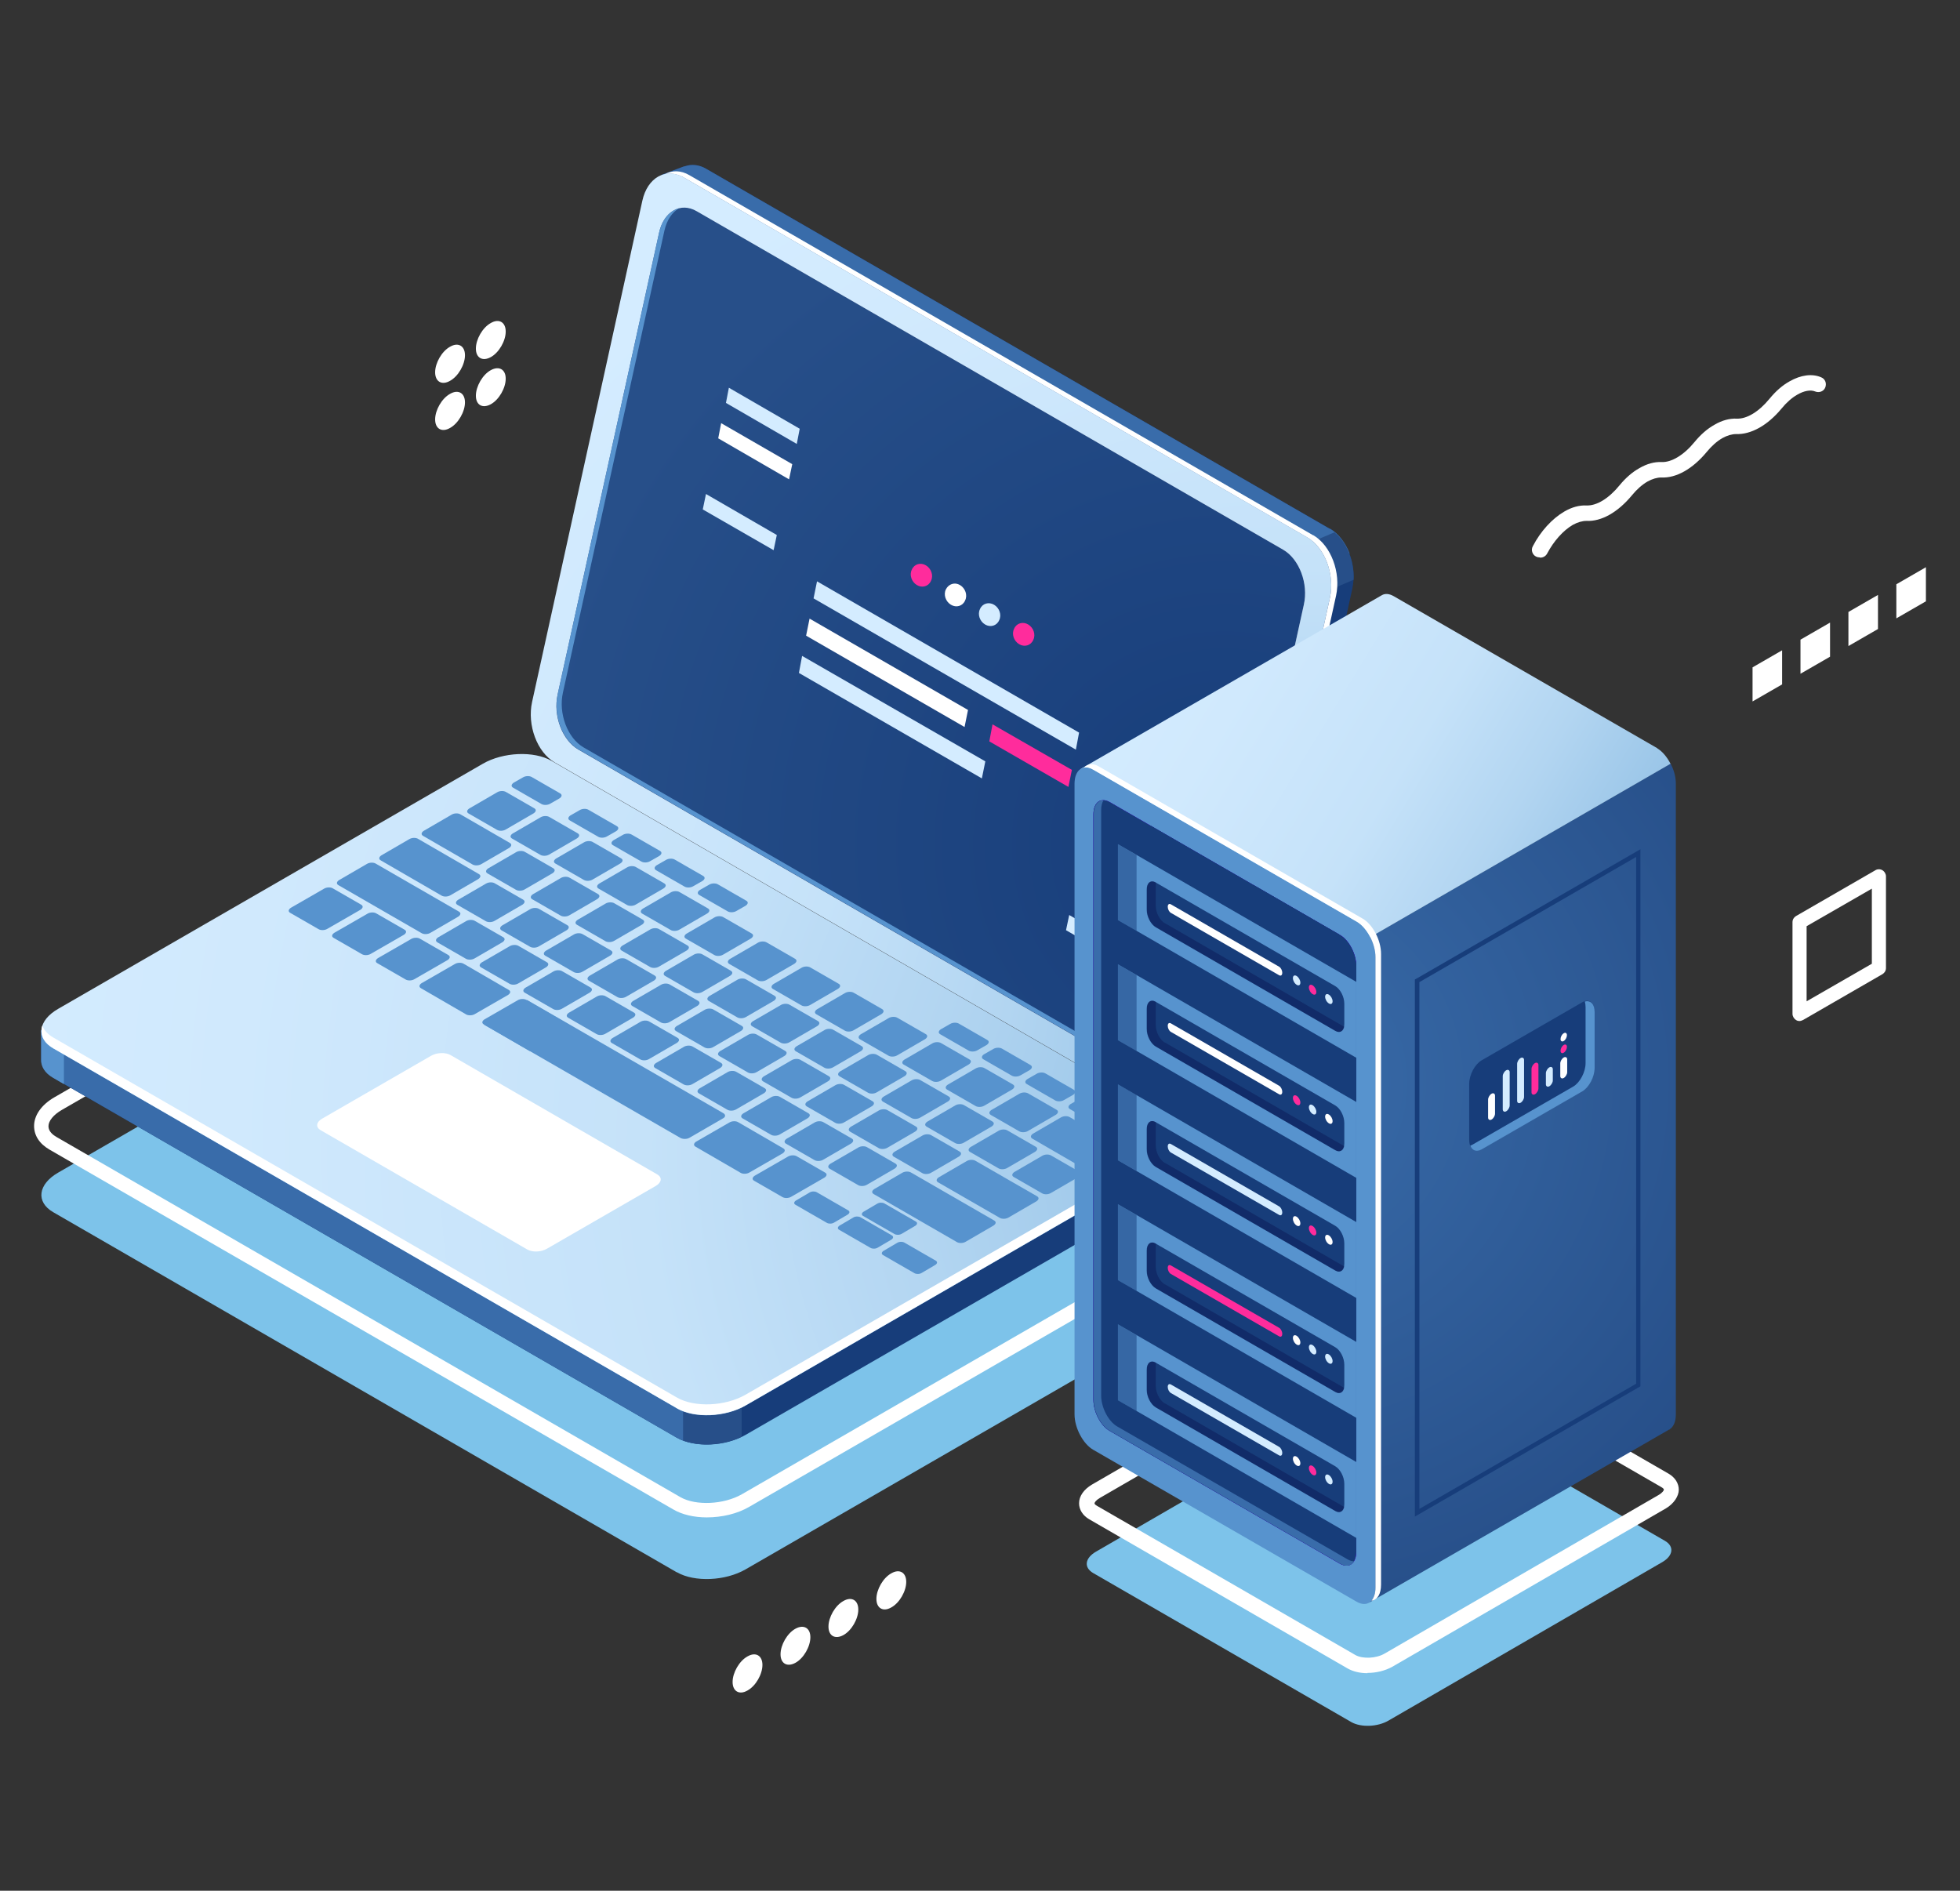 <?xml version="1.0" encoding="UTF-8"?>
<svg id="Ebene_1" xmlns="http://www.w3.org/2000/svg" xmlns:xlink="http://www.w3.org/1999/xlink" version="1.1" viewBox="0 0 736 710">
  <rect x="0" y="0" width="736" height="710" fill="#333333" stroke="none"/>
  <!-- Generator: Adobe Illustrator 29.4.0, SVG Export Plug-In . SVG Version: 2.1.0 Build 152)  -->
  <defs>
    <radialGradient id="_ŃŚÁŻž_ŪŪŻť_ūŗšŤŚŪÚ_59" data-name="ŃŚÁŻžˇŪŪŻť „ūŗšŤŚŪÚ 59" cx="490" cy="402.9" fx="490" fy="402.9" r="380.1" gradientUnits="userSpaceOnUse">
      <stop offset="0" stop-color="#86b8e0"/>
      <stop offset=".1" stop-color="#98c4e7"/>
      <stop offset=".3" stop-color="#b2d5f1"/>
      <stop offset=".5" stop-color="#c5e2f9"/>
      <stop offset=".8" stop-color="#d0e9fd"/>
      <stop offset="1" stop-color="#d4ecff"/>
    </radialGradient>
    <radialGradient id="_ŃŚÁŻž_ŪŪŻť_ūŗšŤŚŪÚ_70" data-name="ŃŚÁŻžˇŪŪŻť „ūŗšŤŚŪÚ 70" cx="459.9" cy="317" fx="459.9" fy="317" r="261.6" gradientUnits="userSpaceOnUse">
      <stop offset="0" stop-color="#173d7a"/>
      <stop offset="1" stop-color="#274f89"/>
    </radialGradient>
    <radialGradient id="_ŃŚÁŻž_ŪŪŻť_ūŗšŤŚŪÚ_591" data-name="ŃŚÁŻžˇŪŪŻť „ūŗšŤŚŪÚ 59" cx="500.3" cy="432.2" fx="500.3" fy="432.2" r="515.9" xlink:href="#_ŃŚÁŻž_ŪŪŻť_ūŗšŤŚŪÚ_59"/>
    <radialGradient id="_ŃŚÁŻž_ŪŪŻť_ūŗšŤŚŪÚ_18" data-name="ŃŚÁŻžˇŪŪŻť „ūŗšŤŚŪÚ 18" cx="476.1" cy="406.6" fx="476.1" fy="406.6" r="202.8" gradientUnits="userSpaceOnUse">
      <stop offset="0" stop-color="#396caa"/>
      <stop offset="1" stop-color="#274f89"/>
    </radialGradient>
    <linearGradient id="_ŃŚÁŻž_ŪŪŻť_ūŗšŤŚŪÚ_9" data-name="ŃŚÁŻžˇŪŪŻť „ūŗšŤŚŪÚ 9" x1="412.3" y1="262.7" x2="601.4" y2="377.9" gradientUnits="userSpaceOnUse">
      <stop offset="0" stop-color="#d4ecff"/>
      <stop offset=".2" stop-color="#d0e9fd"/>
      <stop offset=".5" stop-color="#c5e2f9"/>
      <stop offset=".7" stop-color="#b2d5f1"/>
      <stop offset=".9" stop-color="#98c4e7"/>
      <stop offset="1" stop-color="#86b8e0"/>
    </linearGradient>
    <linearGradient id="_ŃŚÁŻž_ŪŪŻť_ūŗšŤŚŪÚ_441" data-name="ŃŚÁŻžˇŪŪŻť „ūŗšŤŚŪÚ 441" x1="109.6" y1="1558.7" x2="220.7" y2="1533.5" gradientTransform="translate(311.9 -1425) rotate(30) skewX(30)" gradientUnits="userSpaceOnUse">
      <stop offset="0" stop-color="#3919bb"/>
      <stop offset="1" stop-color="#6507fa"/>
    </linearGradient>
  </defs>
  <path d="M578.1,209.3c-.5,0-.9-.1-1.3-.3-1.4-.7-2-2.5-1.2-3.9,2.9-5.6,7.2-10.3,11.8-13,2.9-1.7,5.7-2.4,8.3-2.3,3.8.2,8.4-2.6,12.4-7.5,2.3-2.8,4.8-5,7.5-6.5,2.9-1.7,5.7-2.4,8.3-2.3,3.7.2,8.4-2.6,12.4-7.5,2.3-2.8,4.8-5,7.5-6.5,2.9-1.7,5.7-2.4,8.3-2.3,3.8.2,8.4-2.6,12.4-7.5,2.3-2.8,4.8-5,7.5-6.5,4.2-2.4,8.5-3,11.9-1.5,1.5.6,2.1,2.3,1.5,3.8-.6,1.5-2.3,2.1-3.8,1.5-1.7-.7-4.1-.3-6.7,1.2-2.1,1.2-4.1,3-5.9,5.2-5.3,6.4-11.5,9.8-17.1,9.6-1.5,0-3.3.5-5.1,1.5-2.1,1.2-4.1,3-5.9,5.2-5.3,6.4-11.5,9.9-17.1,9.6-1.5,0-3.3.5-5.1,1.5-2.1,1.2-4.1,3-5.9,5.2-5.3,6.4-11.5,9.9-17.1,9.6-1.5,0-3.3.5-5.1,1.5-3.6,2.1-7.1,6-9.6,10.7-.5,1-1.5,1.6-2.6,1.6Z" fill="#fff"/>
  <g>
    <path d="M286.3,625.2c0,3.5-2.5,7.9-5.6,9.6-3.1,1.8-5.6.3-5.6-3.2s2.5-7.9,5.6-9.6c3.1-1.8,5.6-.3,5.6,3.2Z" fill="#fff"/>
    <path d="M304.3,614.8c0,3.5-2.5,7.9-5.6,9.6s-5.6.3-5.6-3.2,2.5-7.9,5.6-9.6,5.6-.3,5.6,3.2Z" fill="#fff"/>
    <path d="M322.3,604.4c0,3.5-2.5,7.9-5.6,9.6s-5.6.3-5.6-3.2,2.5-7.9,5.6-9.6c3.1-1.8,5.6-.3,5.6,3.2Z" fill="#fff"/>
    <path d="M340.3,594c0,3.5-2.5,7.9-5.6,9.6-3.1,1.8-5.6.3-5.6-3.2s2.5-7.9,5.6-9.6c3.1-1.8,5.6-.3,5.6,3.2Z" fill="#fff"/>
  </g>
  <g>
    <path d="M174.6,151.1c0,3.5-2.5,7.9-5.6,9.6-3.1,1.8-5.6.3-5.6-3.2s2.5-7.9,5.6-9.6c3.1-1.8,5.6-.3,5.6,3.2Z" fill="#fff"/>
    <path d="M189.9,142.2c0,3.5-2.5,7.9-5.6,9.6s-5.6.3-5.6-3.2,2.5-7.9,5.6-9.6,5.6-.3,5.6,3.2Z" fill="#fff"/>
    <path d="M174.6,133.4c0,3.5-2.5,7.9-5.6,9.6-3.1,1.8-5.6.3-5.6-3.2s2.5-7.9,5.6-9.6c3.1-1.8,5.6-.3,5.6,3.2Z" fill="#fff"/>
    <path d="M189.9,124.5c0,3.5-2.5,7.9-5.6,9.6s-5.6.3-5.6-3.2,2.5-7.9,5.6-9.6c3.1-1.8,5.6-.3,5.6,3.2Z" fill="#fff"/>
  </g>
  <g>
    <polygon points="669.2 257 658.1 263.4 658.1 250.6 669.2 244.2 669.2 257" fill="#fff"/>
    <polygon points="687.2 246.6 676.1 253 676.1 240.2 687.2 233.8 687.2 246.6" fill="#fff"/>
    <polygon points="705.2 236.2 694.1 242.6 694.1 229.8 705.2 223.4 705.2 236.2" fill="#fff"/>
    <polygon points="723.2 225.8 712.1 232.2 712.1 219.4 723.2 213 723.2 225.8" fill="#fff"/>
  </g>
  <g>
    <path d="M254.1,590.4L20,455.2c-6.6-3.8-5.8-10.5,1.9-14.9l159.4-92c7.6-4.4,19.2-4.9,25.8-1.1l234.2,135.2c6.6,3.8,5.8,10.5-1.9,14.9l-159.4,92c-7.6,4.4-19.2,4.9-25.8,1.1Z" fill="#7dc3ea"/>
    <path d="M265.4,569.8c-4.7,0-9.2-1-12.6-3L18.6,431.7c-3.8-2.2-5.8-5.3-5.8-8.9,0-4,2.8-8,7.7-10.8l159.4-92c8.5-4.9,21.1-5.4,28.6-1.1l234.2,135.2c3.8,2.2,5.8,5.3,5.8,8.9,0,4-2.8,8-7.7,10.8l-159.4,92c-4.6,2.7-10.4,4-16,4ZM195.9,321.5c-4.6,0-9.5,1.1-13.3,3.3L23.2,416.8c-3.1,1.8-5,4.1-5,6.1s1.7,3.3,3.1,4.1l234.2,135.2c5.8,3.3,16.3,2.8,23.1-1.1l159.4-92c3.1-1.8,5-4.1,5-6.1s-1.7-3.3-3.1-4.1l-234.2-135.2c-2.6-1.5-6.1-2.2-9.8-2.2Z" fill="#fff"/>
    <g>
      <path d="M499.4,198.6L265.2,63.4c-2.7-1.6-5.5-1.8-7.9-1h0s-.4.1-.4.1c0,0,0,0-.1,0l-8.5,3.2,7.6,3.7c0,.1,0,.3-.1.4l-41.4,188.2c-1.9,8.7,1.9,18.8,8.5,22.7l228.5,131.9-.8,9.7,9.2-3.6c3.1-1.5,5.6-4.7,6.6-9.4l41.4-188.2c1.9-8.7-1.9-18.8-8.5-22.7Z" fill="#173d7a"/>
      <path d="M499.4,198.6L265.2,63.4c-2.7-1.6-5.5-1.8-7.9-1h0s-.4.1-.4.1c0,0,0,0-.1,0l-8.5,3.2,7.6,3.7c0,.1,0,.3-.1.4l-28.4,129,114.6,89.3,164.8-80.3c-1.6-4-4.1-7.4-7.4-9.3Z" fill="#396caa"/>
      <path d="M490.5,225.3l17.8-7.6c.3-6.9-2.5-14-7.2-17.8l-28.2,11.9,17.6,13.6Z" fill="#274f89"/>
      <path d="M442.5,421.5l-234.2-135.2c-6.6-3.8-10.4-14-8.5-22.7l41.4-188.2c1.9-8.7,8.8-12.6,15.5-8.8l234.2,135.2c6.6,3.8,10.4,14,8.5,22.7l-41.4,188.2c-1.9,8.7-8.8,12.6-15.5,8.8Z" fill="url(#_ŃŚÁŻž_ŪŪŻť_ūŗšŤŚŪÚ_59)"/>
      <path d="M493.1,201l-234.2-135.2c-3.2-1.9-6.5-1.9-9.2-.4,2.2-.5,4.6-.1,7,1.2l234.2,135.2c6.6,3.8,10.4,14,8.5,22.7l-41.4,188.2c-1,4.5-3.3,7.7-6.2,9.2,4-.9,7.3-4.4,8.5-10l41.4-188.2c1.9-8.7-1.9-18.8-8.5-22.7Z" fill="#fff"/>
      <path d="M437.4,408.6l-220.2-127.1c-6.1-3.5-9.6-12.8-7.8-20.7l38.1-173.4c1.7-8,8.1-11.6,14.1-8.1l220.2,127.1c6.1,3.5,9.6,12.8,7.8,20.7l-38.1,173.4c-1.7,8-8.1,11.6-14.1,8.1Z" fill="#fff"/>
      <path d="M437.4,408.6l-220.2-127.1c-6.1-3.5-9.6-12.8-7.8-20.7l38.1-173.4c1.7-8,8.1-11.6,14.1-8.1l220.2,127.1c6.1,3.5,9.6,12.8,7.8,20.7l-38.1,173.4c-1.7,8-8.1,11.6-14.1,8.1Z" fill="url(#_ŃŚÁŻž_ŪŪŻť_ūŗšŤŚŪÚ_70)"/>
      <path d="M439.4,407.8l-220.2-127.1c-6.1-3.5-9.6-12.8-7.8-20.7l38.1-173.4c.9-4,2.9-6.9,5.5-8.4-3.5.9-6.4,4.2-7.5,9.1l-38.1,173.4c-1.7,8,1.8,17.2,7.8,20.7l220.2,127.1c3,1.7,6,1.7,8.6.3-2.1.5-4.4.2-6.7-1.1Z" fill="#5793ce"/>
      <path d="M445.8,427.4l-32-4.2-206.6-119.3c-6.6-3.8-18.2-3.3-25.8,1.1l-146.4,84.5-19.4-2.6v11h0c-.1,2.5,1.3,5,4.4,6.8l234.2,135.2c6.6,3.8,18.2,3.3,25.8-1.1l159.4-92c4.3-2.5,6.4-5.7,6.3-8.7h0v-10.7Z" fill="#173d7a"/>
      <path d="M290.5,352l-14.7-8.5H114.4l-79.6,45.9-19.4-2.6v11h0c-.1,2.5,1.3,5,4.4,6.8l234.2,135.2c3.5,2,8.4,2.8,13.3,2.5l23-190.3Z" fill="#396caa"/>
      <path d="M24.1,388l-8.6-1.1v11h0c-.1,2.5,1.3,5,4.4,6.8l4.1,2.4v-19Z" fill="#5793ce"/>
      <path d="M256.5,540.9c6.3,2.4,15.3,1.9,22-1.4v-24.5h-22v25.9Z" fill="#274f89"/>
      <path d="M254.1,528.8L20,393.7c-6.6-3.8-5.8-10.5,1.9-14.9l159.4-92c7.6-4.4,19.2-4.9,25.8-1.1l234.2,135.2c6.6,3.8,5.8,10.5-1.9,14.9l-159.4,92c-7.6,4.4-19.2,4.9-25.8,1.1Z" fill="url(#_ŃŚÁŻž_ŪŪŻť_ūŗšŤŚŪÚ_591)"/>
      <path d="M439.4,431.7l-159.4,92c-7.6,4.4-19.2,4.9-25.8,1.1L20,389.6c-2.2-1.3-3.5-2.8-4.1-4.5-1,3.1.3,6.3,4.1,8.5l234.2,135.2c6.6,3.8,18.2,3.3,25.8-1.1l159.4-92c5.1-3,7.2-7,6-10.4-.8,2.3-2.8,4.5-6,6.4Z" fill="#fff"/>
      <g>
        <path d="M119.6,348.9l-10.6-6.1c-.9-.5-.7-1.3.2-1.9l12.5-7.2c1-.6,2.5-.6,3.3-.1l10.6,6.1c.9.5.7,1.3-.2,1.9l-12.5,7.2c-1,.6-2.5.6-3.3.1Z" fill="#5793ce"/>
        <path d="M135.9,358.3l-10.6-6.1c-.9-.5-.7-1.3.2-1.9l12.5-7.2c1-.6,2.5-.6,3.3-.1l10.6,6.1c.9.5.7,1.3-.2,1.9l-12.5,7.2c-1,.6-2.5.6-3.3.1Z" fill="#5793ce"/>
        <path d="M152.3,367.8l-10.6-6.1c-.9-.5-.7-1.3.2-1.9l12.5-7.2c1-.6,2.5-.6,3.3-.1l10.6,6.1c.9.5.7,1.3-.2,1.9l-12.5,7.2c-1,.6-2.5.6-3.3.1Z" fill="#5793ce"/>
        <path d="M174.9,360l-10.6-6.1c-.9-.5-.7-1.3.2-1.9l10.5-6.1c1-.6,2.5-.6,3.3-.1l10.6,6.1c.9.5.7,1.3-.2,1.9l-10.5,6.1c-1,.6-2.5.6-3.3.1Z" fill="#5793ce"/>
        <path d="M191.3,369.4l-10.6-6.1c-.9-.5-.7-1.3.2-1.9l10.5-6.1c1-.6,2.5-.6,3.3-.1l10.6,6.1c.9.5.7,1.3-.2,1.9l-10.5,6.1c-1,.6-2.5.6-3.3.1Z" fill="#5793ce"/>
        <path d="M207.7,378.9l-10.6-6.1c-.9-.5-.7-1.3.2-1.9l10.5-6.1c1-.6,2.5-.6,3.3-.1l10.6,6.1c.9.5.7,1.3-.2,1.9l-10.5,6.1c-1,.6-2.5.6-3.3.1Z" fill="#5793ce"/>
        <path d="M224,388.3l-10.6-6.1c-.9-.5-.7-1.3.2-1.9l10.5-6.1c1-.6,2.5-.6,3.3-.1l10.6,6.1c.9.5.7,1.3-.2,1.9l-10.5,6.1c-1,.6-2.5.6-3.3.1Z" fill="#5793ce"/>
        <path d="M240.4,397.8l-10.6-6.1c-.9-.5-.7-1.3.2-1.9l10.5-6.1c1-.6,2.5-.6,3.3-.1l10.6,6.1c.9.5.7,1.3-.2,1.9l-10.5,6.1c-1,.6-2.5.6-3.3.1Z" fill="#5793ce"/>
        <path d="M256.7,407.2l-10.6-6.1c-.9-.5-.7-1.3.2-1.9l10.5-6.1c1-.6,2.5-.6,3.3-.1l10.6,6.1c.9.5.7,1.3-.2,1.9l-10.5,6.1c-1,.6-2.5.6-3.3.1Z" fill="#5793ce"/>
        <path d="M273.1,416.7l-10.6-6.1c-.9-.5-.7-1.3.2-1.9l10.5-6.1c1-.6,2.5-.6,3.3-.1l10.6,6.1c.9.5.7,1.3-.2,1.9l-10.5,6.1c-1,.6-2.5.6-3.3.1Z" fill="#5793ce"/>
        <path d="M289.5,426.1l-10.6-6.1c-.9-.5-.7-1.3.2-1.9l10.5-6.1c1-.6,2.5-.6,3.3-.1l10.6,6.1c.9.5.7,1.3-.2,1.9l-10.5,6.1c-1,.6-2.5.6-3.3.1Z" fill="#5793ce"/>
        <path d="M305.8,435.6l-10.6-6.1c-.9-.5-.7-1.3.2-1.9l10.5-6.1c1-.6,2.5-.6,3.3-.1l10.6,6.1c.9.5.7,1.3-.2,1.9l-10.5,6.1c-1,.6-2.5.6-3.3.1Z" fill="#5793ce"/>
        <path d="M322.2,445l-10.6-6.1c-.9-.5-.7-1.3.2-1.9l10.5-6.1c1-.6,2.5-.6,3.3-.1l10.6,6.1c.9.5.7,1.3-.2,1.9l-10.5,6.1c-1,.6-2.5.6-3.3.1Z" fill="#5793ce"/>
        <path d="M199,355.5l-10.6-6.1c-.9-.5-.7-1.3.2-1.9l10.5-6.1c1-.6,2.5-.6,3.3-.1l10.6,6.1c.9.5.7,1.3-.2,1.9l-10.5,6.1c-1,.6-2.5.6-3.3.1Z" fill="#5793ce"/>
        <path d="M182.4,345.9l-10.6-6.1c-.9-.5-.7-1.3.2-1.9l10.5-6.1c1-.6,2.5-.6,3.3-.1l10.6,6.1c.9.5.7,1.3-.2,1.9l-10.5,6.1c-1,.6-2.5.6-3.3.1Z" fill="#5793ce"/>
        <path d="M165.8,336.3l-22.8-13.2c-.9-.5-.7-1.3.2-1.9l10.5-6.1c1-.6,2.5-.6,3.3-.1l22.8,13.2c.9.5.7,1.3-.2,1.9l-10.5,6.1c-1,.6-2.5.6-3.3.1Z" fill="#5793ce"/>
        <path d="M177.4,324.6l-18.5-10.7c-.9-.5-.7-1.3.2-1.9l10.5-6.1c1-.6,2.5-.6,3.3-.1l18.5,10.7c.9.5.7,1.3-.2,1.9l-10.5,6.1c-1,.6-2.5.6-3.3.1Z" fill="#5793ce"/>
        <path d="M215.4,365l-10.6-6.1c-.9-.5-.7-1.3.2-1.9l10.5-6.1c1-.6,2.5-.6,3.3-.1l10.6,6.1c.9.5.7,1.3-.2,1.9l-10.5,6.1c-1,.6-2.5.6-3.3.1Z" fill="#5793ce"/>
        <path d="M231.8,374.4l-10.6-6.1c-.9-.5-.7-1.3.2-1.9l10.5-6.1c1-.6,2.5-.6,3.3-.1l10.6,6.1c.9.5.7,1.3-.2,1.9l-10.5,6.1c-1,.6-2.5.6-3.3.1Z" fill="#5793ce"/>
        <path d="M248.1,383.9l-10.6-6.1c-.9-.5-.7-1.3.2-1.9l10.5-6.1c1-.6,2.5-.6,3.3-.1l10.6,6.1c.9.5.7,1.3-.2,1.9l-10.5,6.1c-1,.6-2.5.6-3.3.1Z" fill="#5793ce"/>
        <path d="M264.5,393.3l-10.6-6.1c-.9-.5-.7-1.3.2-1.9l10.5-6.1c1-.6,2.5-.6,3.3-.1l10.6,6.1c.9.5.7,1.3-.2,1.9l-10.5,6.1c-1,.6-2.5.6-3.3.1Z" fill="#5793ce"/>
        <path d="M280.8,402.7l-10.6-6.1c-.9-.5-.7-1.3.2-1.9l10.5-6.1c1-.6,2.5-.6,3.3-.1l10.6,6.1c.9.5.7,1.3-.2,1.9l-10.5,6.1c-1,.6-2.5.6-3.3.1Z" fill="#5793ce"/>
        <path d="M297.2,412.2l-10.6-6.1c-.9-.5-.7-1.3.2-1.9l10.5-6.1c1-.6,2.5-.6,3.3-.1l10.6,6.1c.9.5.7,1.3-.2,1.9l-10.5,6.1c-1,.6-2.5.6-3.3.1Z" fill="#5793ce"/>
        <path d="M313.6,421.6l-10.6-6.1c-.9-.5-.7-1.3.2-1.9l10.5-6.1c1-.6,2.5-.6,3.3-.1l10.6,6.1c.9.5.7,1.3-.2,1.9l-10.5,6.1c-1,.6-2.5.6-3.3.1Z" fill="#5793ce"/>
        <path d="M329.9,431.1l-10.6-6.1c-.9-.5-.7-1.3.2-1.9l10.5-6.1c1-.6,2.5-.6,3.3-.1l10.6,6.1c.9.5.7,1.3-.2,1.9l-10.5,6.1c-1,.6-2.5.6-3.3.1Z" fill="#5793ce"/>
        <path d="M346.3,440.5l-10.6-6.1c-.9-.5-.7-1.3.2-1.9l10.5-6.1c1-.6,2.5-.6,3.3-.1l10.6,6.1c.9.5.7,1.3-.2,1.9l-10.5,6.1c-1,.6-2.5.6-3.3.1Z" fill="#5793ce"/>
        <path d="M375.4,457.3l-23.1-13.3c-.9-.5-.7-1.3.2-1.9l10.5-6.1c1-.6,2.5-.6,3.3-.1l23.1,13.3c.9.5.7,1.3-.2,1.9l-10.5,6.1c-1,.6-2.5.6-3.3.1Z" fill="#5793ce"/>
        <path d="M407.2,438.9l-19.5-11.3c-.9-.5-.7-1.3.2-1.9l10.5-6.1c1-.6,2.5-.6,3.3-.1l19.5,11.3c.9.5.7,1.3-.2,1.9l-10.5,6.1c-1,.6-2.5.6-3.3.1Z" fill="#5793ce"/>
        <path d="M244.1,363.1l-10.6-6.1c-.9-.5-.7-1.3.2-1.9l10.5-6.1c1-.6,2.5-.6,3.3-.1l10.6,6.1c.9.5.7,1.3-.2,1.9l-10.5,6.1c-1,.6-2.5.6-3.3.1Z" fill="#5793ce"/>
        <path d="M227.3,353.4l-10.6-6.1c-.9-.5-.7-1.3.2-1.9l10.5-6.1c1-.6,2.5-.6,3.3-.1l10.6,6.1c.9.5.7,1.3-.2,1.9l-10.5,6.1c-1,.6-2.5.6-3.3.1Z" fill="#5793ce"/>
        <path d="M210.5,343.8l-10.6-6.1c-.9-.5-.7-1.3.2-1.9l10.5-6.1c1-.6,2.5-.6,3.3-.1l10.6,6.1c.9.5.7,1.3-.2,1.9l-10.5,6.1c-1,.6-2.5.6-3.3.1Z" fill="#5793ce"/>
        <path d="M193.7,334.1l-10.6-6.1c-.9-.5-.7-1.3.2-1.9l10.5-6.1c1-.6,2.5-.6,3.3-.1l10.6,6.1c.9.5.7,1.3-.2,1.9l-10.5,6.1c-1,.6-2.5.6-3.3.1Z" fill="#5793ce"/>
        <path d="M260.4,372.6l-10.6-6.1c-.9-.5-.7-1.3.2-1.9l10.5-6.1c1-.6,2.5-.6,3.3-.1l10.6,6.1c.9.5.7,1.3-.2,1.9l-10.5,6.1c-1,.6-2.5.6-3.3.1Z" fill="#5793ce"/>
        <path d="M276.8,382l-10.6-6.1c-.9-.5-.7-1.3.2-1.9l10.5-6.1c1-.6,2.5-.6,3.3-.1l10.6,6.1c.9.5.7,1.3-.2,1.9l-10.5,6.1c-1,.6-2.5.6-3.3.1Z" fill="#5793ce"/>
        <path d="M293.1,391.5l-10.6-6.1c-.9-.5-.7-1.3.2-1.9l10.5-6.1c1-.6,2.5-.6,3.3-.1l10.6,6.1c.9.5.7,1.3-.2,1.9l-10.5,6.1c-1,.6-2.5.6-3.3.1Z" fill="#5793ce"/>
        <path d="M309.5,400.9l-10.6-6.1c-.9-.5-.7-1.3.2-1.9l10.5-6.1c1-.6,2.5-.6,3.3-.1l10.6,6.1c.9.5.7,1.3-.2,1.9l-10.5,6.1c-1,.6-2.5.6-3.3.1Z" fill="#5793ce"/>
        <path d="M325.9,410.3l-10.6-6.1c-.9-.5-.7-1.3.2-1.9l10.5-6.1c1-.6,2.5-.6,3.3-.1l10.6,6.1c.9.5.7,1.3-.2,1.9l-10.5,6.1c-1,.6-2.5.6-3.3.1Z" fill="#5793ce"/>
        <path d="M342.2,419.8l-10.6-6.1c-.9-.5-.7-1.3.2-1.9l10.5-6.1c1-.6,2.5-.6,3.3-.1l10.6,6.1c.9.5.7,1.3-.2,1.9l-10.5,6.1c-1,.6-2.5.6-3.3.1Z" fill="#5793ce"/>
        <path d="M358.6,429.2l-10.6-6.1c-.9-.5-.7-1.3.2-1.9l10.5-6.1c1-.6,2.5-.6,3.3-.1l10.6,6.1c.9.5.7,1.3-.2,1.9l-10.5,6.1c-1,.6-2.5.6-3.3.1Z" fill="#5793ce"/>
        <path d="M374.9,438.7l-10.6-6.1c-.9-.5-.7-1.3.2-1.9l10.5-6.1c1-.6,2.5-.6,3.3-.1l10.6,6.1c.9.5.7,1.3-.2,1.9l-10.5,6.1c-1,.6-2.5.6-3.3.1Z" fill="#5793ce"/>
        <path d="M391.3,448.1l-10.6-6.1c-.9-.5-.7-1.3.2-1.9l10.5-6.1c1-.6,2.5-.6,3.3-.1l10.6,6.1c.9.5.7,1.3-.2,1.9l-10.5,6.1c-1,.6-2.5.6-3.3.1Z" fill="#5793ce"/>
        <path d="M235.4,339.8l-10.6-6.1c-.9-.5-.7-1.3.2-1.9l10.5-6.1c1-.6,2.5-.6,3.3-.1l10.6,6.1c.9.5.7,1.3-.2,1.9l-10.5,6.1c-1,.6-2.5.6-3.3.1Z" fill="#5793ce"/>
        <path d="M219.2,330.4l-10.6-6.1c-.9-.5-.7-1.3.2-1.9l10.5-6.1c1-.6,2.5-.6,3.3-.1l10.6,6.1c.9.5.7,1.3-.2,1.9l-10.5,6.1c-1,.6-2.5.6-3.3.1Z" fill="#5793ce"/>
        <path d="M202.9,321l-10.6-6.1c-.9-.5-.7-1.3.2-1.9l10.5-6.1c1-.6,2.5-.6,3.3-.1l10.6,6.1c.9.5.7,1.3-.2,1.9l-10.5,6.1c-1,.6-2.5.6-3.3.1Z" fill="#5793ce"/>
        <path d="M186.6,311.6l-10.6-6.1c-.9-.5-.7-1.3.2-1.9l10.5-6.1c1-.6,2.5-.6,3.3-.1l10.6,6.1c.9.5.7,1.3-.2,1.9l-10.5,6.1c-1,.6-2.5.6-3.3.1Z" fill="#5793ce"/>
        <path d="M203.3,301.9l-10.6-6.1c-.9-.5-.7-1.3.2-1.9l3.5-2c1-.6,2.5-.6,3.3-.1l10.6,6.1c.9.5.7,1.3-.2,1.9l-3.5,2c-1,.6-2.5.6-3.3.1Z" fill="#5793ce"/>
        <path d="M224.6,314.2l-10.6-6.1c-.9-.5-.7-1.3.2-1.9l3.5-2c1-.6,2.5-.6,3.3-.1l10.6,6.1c.9.5.7,1.3-.2,1.9l-3.5,2c-1,.6-2.5.6-3.3.1Z" fill="#5793ce"/>
        <path d="M240.8,323.5l-10.6-6.1c-.9-.5-.7-1.3.2-1.9l3.5-2c1-.6,2.5-.6,3.3-.1l10.6,6.1c.9.5.7,1.3-.2,1.9l-3.5,2c-1,.6-2.5.6-3.3.1Z" fill="#5793ce"/>
        <path d="M257,332.9l-10.6-6.1c-.9-.5-.7-1.3.2-1.9l3.5-2c1-.6,2.5-.6,3.3-.1l10.6,6.1c.9.5.7,1.3-.2,1.9l-3.5,2c-1,.6-2.5.6-3.3.1Z" fill="#5793ce"/>
        <path d="M273.2,342.2l-10.6-6.1c-.9-.5-.7-1.3.2-1.9l3.5-2c1-.6,2.5-.6,3.3-.1l10.6,6.1c.9.5.7,1.3-.2,1.9l-3.5,2c-1,.6-2.5.6-3.3.1Z" fill="#5793ce"/>
        <path d="M363.7,394.5l-10.6-6.1c-.9-.5-.7-1.3.2-1.9l3.5-2c1-.6,2.5-.6,3.3-.1l10.6,6.1c.9.5.7,1.3-.2,1.9l-3.5,2c-1,.6-2.5.6-3.3.1Z" fill="#5793ce"/>
        <path d="M379.9,403.9l-10.6-6.1c-.9-.5-.7-1.3.2-1.9l3.5-2c1-.6,2.5-.6,3.3-.1l10.6,6.1c.9.5.7,1.3-.2,1.9l-3.5,2c-1,.6-2.5.6-3.3.1Z" fill="#5793ce"/>
        <path d="M396.2,413.2l-10.6-6.1c-.9-.5-.7-1.3.2-1.9l3.5-2c1-.6,2.5-.6,3.3-.1l10.6,6.1c.9.5.7,1.3-.2,1.9l-3.5,2c-1,.6-2.5.6-3.3.1Z" fill="#5793ce"/>
        <path d="M412.4,422.6l-10.6-6.1c-.9-.5-.7-1.3.2-1.9l3.5-2c1-.6,2.5-.6,3.3-.1l10.6,6.1c.9.5.7,1.3-.2,1.9l-3.5,2c-1,.6-2.5.6-3.3.1Z" fill="#5793ce"/>
        <path d="M251.8,349.2l-10.6-6.1c-.9-.5-.7-1.3.2-1.9l10.5-6.1c1-.6,2.5-.6,3.3-.1l10.6,6.1c.9.5.7,1.3-.2,1.9l-10.5,6.1c-1,.6-2.5.6-3.3.1Z" fill="#5793ce"/>
        <path d="M268.2,358.6l-10.6-6.1c-.9-.5-.7-1.3.2-1.9l10.5-6.1c1-.6,2.5-.6,3.3-.1l10.6,6.1c.9.5.7,1.3-.2,1.9l-10.5,6.1c-1,.6-2.5.6-3.3.1Z" fill="#5793ce"/>
        <path d="M284.5,368.1l-10.6-6.1c-.9-.5-.7-1.3.2-1.9l10.5-6.1c1-.6,2.5-.6,3.3-.1l10.6,6.1c.9.5.7,1.3-.2,1.9l-10.5,6.1c-1,.6-2.5.6-3.3.1Z" fill="#5793ce"/>
        <path d="M300.9,377.5l-10.6-6.1c-.9-.5-.7-1.3.2-1.9l10.5-6.1c1-.6,2.5-.6,3.3-.1l10.6,6.1c.9.5.7,1.3-.2,1.9l-10.5,6.1c-1,.6-2.5.6-3.3.1Z" fill="#5793ce"/>
        <path d="M317.2,387l-10.6-6.1c-.9-.5-.7-1.3.2-1.9l10.5-6.1c1-.6,2.5-.6,3.3-.1l10.6,6.1c.9.5.7,1.3-.2,1.9l-10.5,6.1c-1,.6-2.5.6-3.3.1Z" fill="#5793ce"/>
        <path d="M333.6,396.4l-10.6-6.1c-.9-.5-.7-1.3.2-1.9l10.5-6.1c1-.6,2.5-.6,3.3-.1l10.6,6.1c.9.5.7,1.3-.2,1.9l-10.5,6.1c-1,.6-2.5.6-3.3.1Z" fill="#5793ce"/>
        <path d="M350,405.9l-10.6-6.1c-.9-.5-.7-1.3.2-1.9l10.5-6.1c1-.6,2.5-.6,3.3-.1l10.6,6.1c.9.5.7,1.3-.2,1.9l-10.5,6.1c-1,.6-2.5.6-3.3.1Z" fill="#5793ce"/>
        <path d="M366.3,415.3l-10.6-6.1c-.9-.5-.7-1.3.2-1.9l10.5-6.1c1-.6,2.5-.6,3.3-.1l10.6,6.1c.9.5.7,1.3-.2,1.9l-10.5,6.1c-1,.6-2.5.6-3.3.1Z" fill="#5793ce"/>
        <path d="M382.7,424.8l-10.6-6.1c-.9-.5-.7-1.3.2-1.9l10.5-6.1c1-.6,2.5-.6,3.3-.1l10.6,6.1c.9.5.7,1.3-.2,1.9l-10.5,6.1c-1,.6-2.5.6-3.3.1Z" fill="#5793ce"/>
        <path d="M158.3,350.4l-31.2-18c-.9-.5-.7-1.3.2-1.9l10.5-6.1c1-.6,2.5-.6,3.3-.1l31.2,18c.9.5.7,1.3-.2,1.9l-10.5,6.1c-1,.6-2.5.6-3.3.1Z" fill="#5793ce"/>
        <path d="M359.3,466.4l-31.2-18c-.9-.5-.7-1.3.2-1.9l10.5-6.1c1-.6,2.5-.6,3.3-.1l31.2,18c.9.5.7,1.3-.2,1.9l-10.5,6.1c-1,.6-2.5.6-3.3.1Z" fill="#5793ce"/>
        <path d="M293.8,449.5l-10.6-6.1c-.9-.5-.7-1.3.2-1.9l12.5-7.2c1-.6,2.5-.6,3.3-.1l10.6,6.1c.9.5.7,1.3-.2,1.9l-12.5,7.2c-1,.6-2.5.6-3.3.1Z" fill="#5793ce"/>
        <path d="M175,380.9l-16.9-9.8c-.9-.5-.7-1.3.2-1.9l12.5-7.2c1-.6,2.5-.6,3.3-.1l16.9,9.8c.9.5.7,1.3-.2,1.9l-12.5,7.2c-1,.6-2.5.6-3.3.1Z" fill="#5793ce"/>
        <path d="M278.1,440.4l-16.9-9.8c-.9-.5-.7-1.3.2-1.9l12.5-7.2c1-.6,2.5-.6,3.3-.1l16.9,9.8c.9.5.7,1.3-.2,1.9l-12.5,7.2c-1,.6-2.5.6-3.3.1Z" fill="#5793ce"/>
        <path d="M198.6,394.5l-16.9-9.8c-.9-.5-.7-1.3.2-1.9l12.5-7.2c1-.6,2.5-.6,3.3-.1l16.9,9.8c.9.5.7,1.3-.2,1.9l-12.5,7.2c-1,.6-2.5.6-3.3.1Z" fill="#5793ce"/>
        <path d="M197.9,375.5l73.7,42.5c.9.5.9,1.4,0,1.9l-12.8,7.4c-.9.5-2.4.5-3.3,0l-73.7-42.5,16.1-9.3Z" fill="#5793ce"/>
        <path d="M339.6,466.6l11.8,6.8c.7.4.6,1.1-.2,1.6l-5.1,3c-.8.5-2,.5-2.7.1l-11.8-6.8c-.7-.4-.6-1.1.2-1.6l5.1-3c.8-.5,2-.5,2.7-.1Z" fill="#5793ce"/>
        <path d="M323.1,457.1l11.8,6.8c.7.4.6,1.1-.2,1.6l-5.1,3c-.8.5-2,.5-2.7.1l-11.8-6.8c-.7-.4-.6-1.1.2-1.6l5.1-3c.8-.5,2-.5,2.7-.1Z" fill="#5793ce"/>
        <path d="M306.7,447.7l11.8,6.8c.7.4.6,1.1-.2,1.6l-5.1,3c-.8.5-2,.5-2.7.1l-11.8-6.8c-.7-.4-.6-1.1.2-1.6l5.1-3c.8-.5,2-.5,2.7-.1Z" fill="#5793ce"/>
        <path d="M332.1,451.9l11.8,6.8c.7.4.6,1.1-.2,1.6l-5.1,3c-.8.5-2,.5-2.7.1l-11.8-6.8c-.7-.4-.6-1.1.2-1.6l5.1-3c.8-.5,2-.5,2.7-.1Z" fill="#5793ce"/>
      </g>
      <g>
        <polygon points="299.2 166.7 272.6 151.3 273.7 145.6 300.3 161 299.2 166.7" fill="#d4ecff"/>
        <polygon points="296.3 180 269.7 164.6 270.8 158.9 297.5 174.3 296.3 180" fill="#fff"/>
        <polygon points="426.9 364.7 400.3 349.3 401.5 343.6 428.1 359 426.9 364.7" fill="#d4ecff"/>
        <polygon points="290.5 206.6 263.9 191.3 265.1 185.5 291.7 200.9 290.5 206.6" fill="#d4ecff"/>
      </g>
      <polygon points="404 281.5 305.5 224.7 306.8 218.3 405.2 275.1 404 281.5" fill="#d4ecff"/>
      <polygon points="368.7 292.3 300 252.7 301.2 246.3 370 285.9 368.7 292.3" fill="#d4ecff"/>
      <polygon points="362.2 273 302.7 238.7 304 232.3 363.5 266.6 362.2 273" fill="#fff"/>
      <g>
        <path d="M349.6,218.1c-.9,2.1-3.3,2.8-5.3,1.6-2-1.2-2.9-3.8-1.9-5.8.9-2.1,3.3-2.8,5.3-1.6,2,1.2,2.9,3.8,1.9,5.8Z" fill="#ff2c9c"/>
        <path d="M362.4,225.5c-.9,2.1-3.3,2.8-5.3,1.6-2-1.2-2.9-3.8-1.9-5.8s3.3-2.8,5.3-1.6c2,1.2,2.9,3.8,1.9,5.8Z" fill="#fff"/>
        <path d="M375.2,232.9c-.9,2.1-3.3,2.8-5.3,1.6-2-1.2-2.9-3.8-1.9-5.8.9-2.1,3.3-2.8,5.3-1.6,2,1.2,2.9,3.8,1.9,5.8Z" fill="#d4ecff"/>
        <path d="M388,240.3c-.9,2.1-3.3,2.8-5.3,1.6-2-1.2-2.9-3.8-1.9-5.8.9-2.1,3.3-2.8,5.3-1.6,2,1.2,2.9,3.8,1.9,5.8Z" fill="#ff2c9c"/>
      </g>
      <polygon points="401.2 295.5 371.5 278.4 372.7 272 402.5 289.1 401.2 295.5" fill="#ff2c9c"/>
    </g>
  </g>
  <g>
    <path d="M507.5,646.7l-97-56c-3.6-2.1-3.1-5.6,1-8l102.8-59.5c4.1-2.4,10.3-2.6,13.9-.6l97,56c3.6,2.1,3.1,5.6-1,8l-102.8,59.5c-4.1,2.4-10.3,2.6-13.9.6Z" fill="#7dc3ea"/>
    <path d="M513.5,628.3c-2.8,0-5.4-.6-7.5-1.8l-97-56c-2.4-1.4-3.8-3.6-3.8-6,0-2.7,1.8-5.2,4.8-7l102.8-59.5c5-2.9,12.3-3.1,16.8-.6l97,56c2.4,1.4,3.8,3.6,3.8,6s-1.8,5.2-4.8,7l-102.8,59.5c-2.7,1.5-6,2.3-9.3,2.3ZM522.2,501.4c-2.2,0-4.6.5-6.4,1.6l-102.8,59.5c-1.4.8-2,1.7-2,2s.3.6,1,1l97,56c2.7,1.5,7.8,1.3,11-.6l102.8-59.5c1.4-.8,2-1.7,2-2s-.3-.6-1-1l-97-56c-1.2-.7-2.8-1-4.6-1Z" fill="#fff"/>
    <g>
      <g>
        <g>
          <path d="M514.5,351.9s-53.3,5.1-85.3,7.5l85.1,242.3,112.5-64.9s0,0,0,0h.2c0-.1,0-.1,0-.1,1.4-.9,2.3-2.8,2.3-5.6v-236.8c0-2.5-.7-5.2-2-7.6l-112.9,65.2Z" fill="url(#_ŃŚÁŻž_ŪŪŻť_ūŗšŤŚŪÚ_18)"/>
          <path d="M622.4,281l-99-57.1c-1.7-1-3.3-1.1-4.5-.4h0s-113,65.2-113,65.2l5.3,19.7,28.3,80.7,5.3,3.1,182.5-105.4c-1.3-2.5-3-4.6-5-5.8Z" fill="url(#_ŃŚÁŻž_ŪŪŻť_ūŗšŤŚŪÚ_9)"/>
          <path d="M509.5,601.5l-99-57.1c-3.8-2.2-7-8.2-7-13.3v-236.8c0-5.1,3.1-7.5,7-5.3l99,57.1c3.8,2.2,7,8.2,7,13.3v236.8c0,5.1-3.1,7.5-7,5.3Z" fill="#5793ce"/>
          <path d="M511.6,344.9l-99-57.1c-2.2-1.3-4.2-1-5.5.4,1-.2,2.1,0,3.4.8l99,57.1c3.8,2.2,7,8.2,7,13.3v236.8c0,2.2-.6,3.8-1.5,4.9,2.2-.3,3.6-2.5,3.6-6.1v-236.8c0-5.1-3.1-11.1-7-13.3Z" fill="#fff"/>
          <path d="M503.2,587.2l-86.5-49.9c-3.4-1.9-6.1-7.2-6.1-11.6v-219.9c0-4.5,2.7-6.5,6.1-4.6l86.5,49.9c3.4,1.9,6.1,7.2,6.1,11.6v219.9c0,4.5-2.7,6.5-6.1,4.6Z" fill="url(#_ŃŚÁŻž_ŪŪŻť_ūŗšŤŚŪÚ_441)"/>
          <path d="M503.2,587.2l-86.5-49.9c-3.4-1.9-6.1-7.2-6.1-11.6v-219.9c0-4.5,2.7-6.5,6.1-4.6l86.5,49.9c3.4,1.9,6.1,7.2,6.1,11.6v219.9c0,4.5-2.7,6.5-6.1,4.6Z" fill="url(#_ŃŚÁŻž_ŪŪŻť_ūŗšŤŚŪÚ_441)"/>
          <path d="M503.2,587.2l-86.5-49.9c-3.4-1.9-6.1-7.2-6.1-11.6v-219.9c0-4.5,2.7-6.5,6.1-4.6l86.5,49.9c3.4,1.9,6.1,7.2,6.1,11.6v219.9c0,4.5-2.7,6.5-6.1,4.6Z" fill="#173d7a"/>
          <path d="M506.1,585.6l-86.5-49.9c-3.4-1.9-6.1-7.2-6.1-11.6v-219.9c0-1.5.3-2.8.9-3.7-2.2,0-3.7,2-3.7,5.3v219.9c0,4.5,2.7,9.7,6.1,11.6l86.5,49.9c2.2,1.3,4.2.8,5.2-.9-.7,0-1.5-.2-2.4-.7Z" fill="#396caa"/>
        </g>
        <g>
          <g>
            <path d="M503.2,486.3l-32.2-18.6-51.3,29.6,89.5,51.7v-51.1c0-4.5-2.7-9.7-6.1-11.6Z" fill="#173d7a"/>
            <path d="M503.2,441.2l-32.2-18.6-51.3,29.6,89.5,51.7v-51.1c0-4.5-2.7-9.7-6.1-11.6Z" fill="#173d7a"/>
            <path d="M503.2,396.1l-32.2-18.6-51.3,29.6,89.5,51.7v-51.1c0-4.5-2.7-9.7-6.1-11.6Z" fill="#173d7a"/>
            <path d="M503.2,351.1l-32.2-18.6-51.3,29.6,89.5,51.7v-51.1c0-4.5-2.7-9.7-6.1-11.6Z" fill="#173d7a"/>
            <path d="M503.2,351.1l-71.2-41.1-12.3,7.1,89.5,51.7v-6c0-4.5-2.7-9.7-6.1-11.6Z" fill="#173d7a"/>
          </g>
          <polygon points="509.3 368.7 419.8 317 419.8 345.5 509.3 397.2 509.3 368.7" fill="#5793ce"/>
          <polygon points="509.3 413.8 419.8 362.1 419.8 390.6 509.3 442.3 509.3 413.8" fill="#5793ce"/>
          <polygon points="509.3 458.9 419.8 407.2 419.8 435.7 509.3 487.4 509.3 458.9" fill="#5793ce"/>
          <polygon points="509.3 503.9 419.8 452.2 419.8 480.7 509.3 532.4 509.3 503.9" fill="#5793ce"/>
          <polygon points="509.3 549 419.8 497.3 419.8 525.8 509.3 577.5 509.3 549" fill="#5793ce"/>
        </g>
        <g>
          <path d="M501.4,387.1l-67.4-38.9c-1.9-1.1-3.4-4-3.4-6.6v-7.6c0-2.5,1.5-3.7,3.4-2.6l67.4,38.9c1.9,1.1,3.4,4,3.4,6.6v7.6c0,2.5-1.5,3.7-3.4,2.6Z" fill="#173d7a"/>
          <path d="M437.4,346.7c-1.9-1.1-3.4-4-3.4-6.6v-7.6c0-.4,0-.8.1-1.1h0c-1.9-1.1-3.4,0-3.4,2.6v7.6c0,2.5,1.5,5.5,3.4,6.6l67.4,38.9c1.6.9,2.9.2,3.3-1.5l-67.3-38.9Z" fill="#06033e" opacity=".3"/>
          <path d="M480.3,366.2l-40.6-23.4c-.7-.4-1.2-1.4-1.2-2.3h0c0-.9.5-1.3,1.2-.9l40.6,23.4c.7.4,1.2,1.4,1.2,2.3h0c0,.9-.5,1.3-1.2.9Z" fill="#fff"/>
        </g>
        <g>
          <path d="M501.4,431.9l-67.4-38.9c-1.9-1.1-3.4-4-3.4-6.6v-7.6c0-2.5,1.5-3.7,3.4-2.6l67.4,38.9c1.9,1.1,3.4,4,3.4,6.6v7.6c0,2.5-1.5,3.7-3.4,2.6Z" fill="#173d7a"/>
          <path d="M437.4,391.5c-1.9-1.1-3.4-4-3.4-6.6v-7.6c0-.4,0-.8.1-1.1h0c-1.9-1.1-3.4,0-3.4,2.6v7.6c0,2.5,1.5,5.5,3.4,6.6l67.4,38.9c1.6.9,2.9.2,3.3-1.5l-67.3-38.9Z" fill="#06033e" opacity=".3"/>
          <path d="M480.3,410.9l-40.6-23.4c-.7-.4-1.2-1.4-1.2-2.3h0c0-.9.5-1.3,1.2-.9l40.6,23.4c.7.4,1.2,1.4,1.2,2.3h0c0,.9-.5,1.3-1.2.9Z" fill="#fff"/>
        </g>
        <g>
          <path d="M501.4,477.1l-67.4-38.9c-1.9-1.1-3.4-4-3.4-6.6v-7.6c0-2.5,1.5-3.7,3.4-2.6l67.4,38.9c1.9,1.1,3.4,4,3.4,6.6v7.6c0,2.5-1.5,3.7-3.4,2.6Z" fill="#173d7a"/>
          <path d="M437.4,436.7c-1.9-1.1-3.4-4-3.4-6.6v-7.6c0-.4,0-.8.1-1.1h0c-1.9-1.1-3.4,0-3.4,2.6v7.6c0,2.5,1.5,5.5,3.4,6.6l67.4,38.9c1.6.9,2.9.2,3.3-1.5l-67.3-38.9Z" fill="#06033e" opacity=".3"/>
          <path d="M480.3,456.2l-40.6-23.4c-.7-.4-1.2-1.4-1.2-2.3h0c0-.9.5-1.3,1.2-.9l40.6,23.4c.7.4,1.2,1.4,1.2,2.3h0c0,.9-.5,1.3-1.2.9Z" fill="#d4ecff"/>
        </g>
        <g>
          <path d="M501.4,522.7l-67.4-38.9c-1.9-1.1-3.4-4-3.4-6.6v-7.6c0-2.5,1.5-3.7,3.4-2.6l67.4,38.9c1.9,1.1,3.4,4,3.4,6.6v7.6c0,2.5-1.5,3.7-3.4,2.6Z" fill="#173d7a"/>
          <path d="M437.4,482.3c-1.9-1.1-3.4-4-3.4-6.6v-7.6c0-.4,0-.8.1-1.1h0c-1.9-1.1-3.4,0-3.4,2.6v7.6c0,2.5,1.5,5.5,3.4,6.6l67.4,38.9c1.6.9,2.9.2,3.3-1.5l-67.3-38.9Z" fill="#06033e" opacity=".3"/>
          <path d="M480.3,501.8l-40.6-23.4c-.7-.4-1.2-1.4-1.2-2.3h0c0-.9.5-1.3,1.2-.9l40.6,23.4c.7.4,1.2,1.4,1.2,2.3h0c0,.9-.5,1.3-1.2.9Z" fill="#ff2c9c"/>
        </g>
        <g>
          <path d="M501.4,567.4l-67.4-38.9c-1.9-1.1-3.4-4-3.4-6.6v-7.6c0-2.5,1.5-3.7,3.4-2.6l67.4,38.9c1.9,1.1,3.4,4,3.4,6.6v7.6c0,2.5-1.5,3.7-3.4,2.6Z" fill="#173d7a"/>
          <path d="M437.4,527c-1.9-1.1-3.4-4-3.4-6.6v-7.6c0-.4,0-.8.1-1.1h0c-1.9-1.1-3.4,0-3.4,2.6v7.6c0,2.5,1.5,5.5,3.4,6.6l67.4,38.9c1.6.9,2.9.2,3.3-1.5l-67.3-38.9Z" fill="#06033e" opacity=".3"/>
          <path d="M480.3,546.5l-40.6-23.4c-.7-.4-1.2-1.4-1.2-2.3h0c0-.9.5-1.3,1.2-.9l40.6,23.4c.7.4,1.2,1.4,1.2,2.3h0c0,.9-.5,1.3-1.2.9Z" fill="#d4ecff"/>
        </g>
        <polygon points="419.8 317 426.8 321.1 426.8 349.6 419.8 345.5 419.8 317" fill="#173d7a" opacity=".5"/>
        <polygon points="419.8 362.1 426.8 366.2 426.8 394.7 419.8 390.6 419.8 362.1" fill="#173d7a" opacity=".5"/>
        <polygon points="419.8 407.2 426.8 411.2 426.8 439.7 419.8 435.7 419.8 407.2" fill="#173d7a" opacity=".5"/>
        <polygon points="419.8 452.2 426.8 456.3 426.8 484.8 419.8 480.7 419.8 452.2" fill="#173d7a" opacity=".5"/>
        <polygon points="419.8 497.3 426.8 501.4 426.8 529.9 419.8 525.8 419.8 497.3" fill="#173d7a" opacity=".5"/>
      </g>
      <path d="M488.3,369c0,.9-.6,1.3-1.4.8-.8-.5-1.4-1.6-1.4-2.5s.6-1.3,1.4-.8,1.4,1.6,1.4,2.5Z" fill="#d4ecff"/>
      <path d="M494.3,372.5c0,.9-.6,1.3-1.4.8-.8-.5-1.4-1.6-1.4-2.5s.6-1.3,1.4-.8,1.4,1.6,1.4,2.5Z" fill="#ff2c9c"/>
      <path d="M500.4,376c0,.9-.6,1.3-1.4.8s-1.4-1.6-1.4-2.5.6-1.3,1.4-.8c.8.5,1.4,1.6,1.4,2.5Z" fill="#d4ecff"/>
      <path d="M488.3,414c0,.9-.6,1.3-1.4.8s-1.4-1.6-1.4-2.5.6-1.3,1.4-.8c.8.5,1.4,1.6,1.4,2.5Z" fill="#ff2c9c"/>
      <path d="M494.3,417.5c0,.9-.6,1.3-1.4.8-.8-.5-1.4-1.6-1.4-2.5s.6-1.3,1.4-.8,1.4,1.6,1.4,2.5Z" fill="#d4ecff"/>
      <path d="M500.4,421c0,.9-.6,1.3-1.4.8s-1.4-1.6-1.4-2.5.6-1.3,1.4-.8c.8.5,1.4,1.6,1.4,2.5Z" fill="#fff"/>
      <path d="M488.3,459.4c0,.9-.6,1.3-1.4.8-.8-.5-1.4-1.6-1.4-2.5s.6-1.3,1.4-.8,1.4,1.6,1.4,2.5Z" fill="#fff"/>
      <path d="M494.3,462.9c0,.9-.6,1.3-1.4.8s-1.4-1.6-1.4-2.5.6-1.3,1.4-.8c.8.5,1.4,1.6,1.4,2.5Z" fill="#ff2c9c"/>
      <path d="M500.4,466.4c0,.9-.6,1.3-1.4.8-.8-.5-1.4-1.6-1.4-2.5s.6-1.3,1.4-.8,1.4,1.6,1.4,2.5Z" fill="#fff"/>
      <path d="M488.3,504.1c0,.9-.6,1.3-1.4.8-.8-.5-1.4-1.6-1.4-2.5s.6-1.3,1.4-.8c.8.5,1.4,1.6,1.4,2.5Z" fill="#fff"/>
      <path d="M494.3,507.6c0,.9-.6,1.3-1.4.8s-1.4-1.6-1.4-2.5.6-1.3,1.4-.8c.8.5,1.4,1.6,1.4,2.5Z" fill="#d4ecff"/>
      <path d="M500.4,511.1c0,.9-.6,1.3-1.4.8-.8-.5-1.4-1.6-1.4-2.5s.6-1.3,1.4-.8,1.4,1.6,1.4,2.5Z" fill="#d4ecff"/>
      <path d="M488.3,549.5c0,.9-.6,1.3-1.4.8-.8-.5-1.4-1.6-1.4-2.5s.6-1.3,1.4-.8,1.4,1.6,1.4,2.5Z" fill="#fff"/>
      <path d="M494.3,553c0,.9-.6,1.3-1.4.8-.8-.5-1.4-1.6-1.4-2.5s.6-1.3,1.4-.8,1.4,1.6,1.4,2.5Z" fill="#ff2c9c"/>
      <path d="M500.4,556.4c0,.9-.6,1.3-1.4.8s-1.4-1.6-1.4-2.5.6-1.3,1.4-.8c.8.5,1.4,1.6,1.4,2.5Z" fill="#d4ecff"/>
      <path d="M531.3,569.5v-201.7l.4-.2,84.3-48.7v201.7l-.4.2-84.3,48.7ZM533,368.8v197.8l81.4-47v-197.8l-81.4,47Z" fill="#173d7a"/>
      <g>
        <path d="M594.1,409.7l-37.8,21.8c-2.5,1.5-4.6,0-4.6-3.5v-21c0-3.4,2.1-7.3,4.6-8.8l37.8-21.8c2.5-1.5,4.6,0,4.6,3.5v21c0,3.4-2.1,7.3-4.6,8.8Z" fill="#173d7a"/>
        <path d="M595.1,376.1c.2.6.3,1.3.3,2.1v21c0,3.4-2.1,7.3-4.6,8.8l-37.8,21.8c-.3.2-.6.3-.9.4.7,1.9,2.3,2.5,4.3,1.4l37.8-21.8c2.5-1.5,4.6-5.4,4.6-8.8v-21c0-3-1.6-4.5-3.7-3.9Z" fill="#5793ce"/>
        <g>
          <g>
            <path d="M587.2,397.1c.7-.4,1.3,0,1.3.7v4.8c0,.8-.6,1.8-1.3,2.2-.7.4-1.3,0-1.3-.7v-4.8c0-.8.6-1.8,1.3-2.2Z" fill="#fff"/>
            <path d="M581.8,400.8c.7-.4,1.3,0,1.3.7v4.2c0,.8-.6,1.8-1.3,2.2-.7.4-1.3,0-1.3-.7v-4.2c0-.8.6-1.8,1.3-2.2Z" fill="#d4ecff"/>
            <path d="M576.4,399.2c.7-.4,1.3,0,1.3.7v8.8c0,.8-.6,1.8-1.3,2.2-.7.4-1.3,0-1.3-.7v-8.8c0-.8.6-1.8,1.3-2.2Z" fill="#ff2c9c"/>
            <path d="M571,397.3c.7-.4,1.3,0,1.3.7v13.9c0,.8-.6,1.8-1.3,2.2-.7.4-1.3,0-1.3-.7v-13.9c0-.8.6-1.8,1.3-2.2Z" fill="#d4ecff"/>
            <path d="M565.6,401.9c.7-.4,1.3,0,1.3.7v12.5c0,.8-.6,1.8-1.3,2.2-.7.4-1.3,0-1.3-.7v-12.5c0-.8.6-1.8,1.3-2.2Z" fill="#d4ecff"/>
            <path d="M560.1,410.7c.7-.4,1.3,0,1.3.7v6.8c0,.8-.6,1.8-1.3,2.2-.7.4-1.3,0-1.3-.7v-6.8c0-.8.6-1.8,1.3-2.2Z" fill="#fff"/>
          </g>
          <path d="M586,394.6c0,.8.6,1.1,1.2.7.7-.4,1.2-1.4,1.2-2.2s-.6-1.1-1.2-.7c-.7.4-1.2,1.4-1.2,2.2Z" fill="#ff2c9c"/>
          <path d="M586,390.2c0,.8.6,1.1,1.2.7.7-.4,1.2-1.4,1.2-2.2s-.6-1.1-1.2-.7c-.7.4-1.2,1.4-1.2,2.2Z" fill="#fff"/>
        </g>
      </g>
    </g>
  </g>
  <path d="M675.7,383.4c-.5,0-.9-.1-1.3-.4-.8-.5-1.3-1.4-1.3-2.3v-34.4c0-1,.5-1.8,1.3-2.3l29.8-17.2c.8-.5,1.9-.5,2.7,0,.8.5,1.3,1.4,1.3,2.3v34.4c0,1-.5,1.8-1.3,2.3l-29.8,17.2c-.4.2-.9.4-1.3.4ZM678.4,347.8v28.2l24.5-14.1v-28.2l-24.5,14.1ZM705.6,363.5h0,0Z" fill="#fff"/>
  <path d="M198,469.2l-77.6-44.8c-1.9-1.1-1.7-3,.5-4.3l40.9-23.6c2.2-1.3,5.5-1.4,7.4-.3l77.6,44.8c1.9,1.1,1.7,3-.5,4.3l-40.9,23.6c-2.2,1.3-5.5,1.4-7.4.3Z" fill="#fff"/>
</svg>